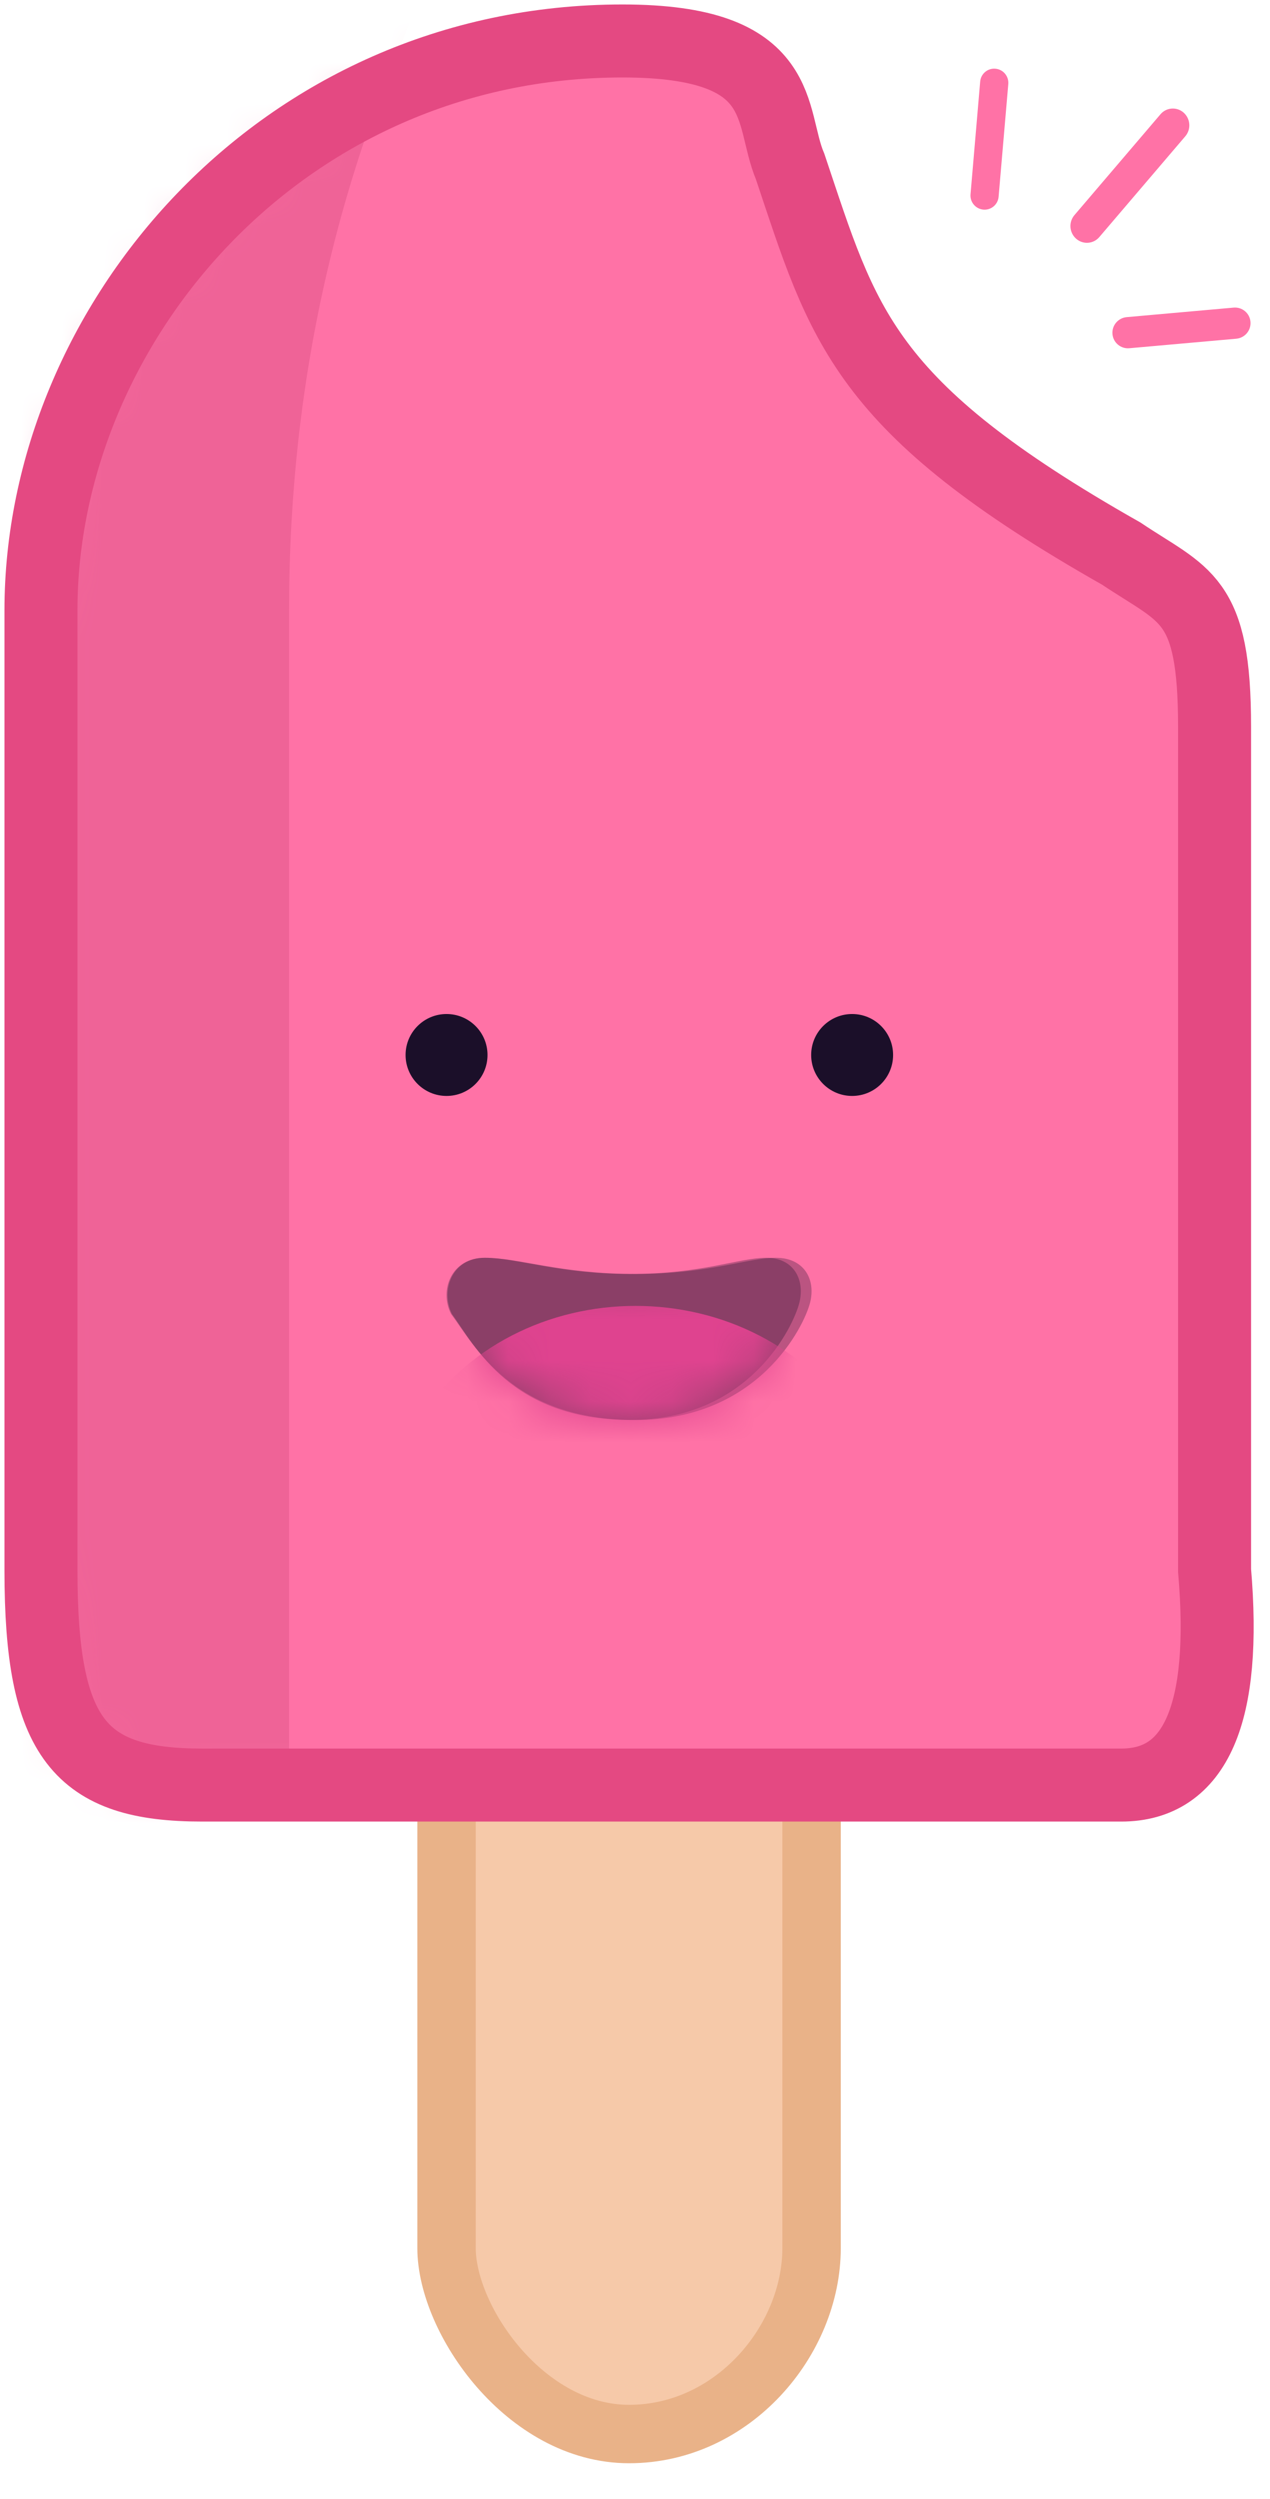 <?xml version="1.0" encoding="UTF-8"?>
<svg width="31px" height="61px" viewBox="0 0 31 61" version="1.1" xmlns="http://www.w3.org/2000/svg" xmlns:xlink="http://www.w3.org/1999/xlink">
    <!-- Generator: Sketch 57.1 (83088) - https://sketch.com -->
    <title>Group Copy</title>
    <desc>Created with Sketch.</desc>
    <defs>
        <path d="M4.483,0.395 C6.239,0.395 7.138,0 7.804,0 C8.47,0 8.753,0.527 8.612,1.097 C8.47,1.668 7.403,3.957 4.483,3.957 C1.563,3.957 0.68,2.129 0.13,1.369 C-0.151,0.799 0.13,0 0.931,0 C1.731,0 2.727,0.395 4.483,0.395 Z" id="path-1"></path>
        <path d="M14.665,42.44 C9.298,42.44 6.884,42.44 3.93,42.44 C0.976,42.44 0.037,41.328 0.037,37.222 C0.037,33.116 0.037,20.808 0.037,13.877 C0.037,6.946 5.811,0.036 14.063,0.036 C18.106,0.036 17.586,1.858 18.106,3.091 C19.39,6.946 19.824,8.92 26.091,12.499 C27.632,13.542 28.341,13.542 28.341,16.71 C28.341,19.706 28.341,26.543 28.341,37.222 C28.636,40.701 27.886,42.44 26.091,42.44 C23.397,42.44 20.378,42.44 14.665,42.44 Z" id="path-3"></path>
    </defs>
    <g id="Page-1" stroke="none" stroke-width="1" fill="none" fill-rule="evenodd">
        <g id="SHIPSCOOP-EXPLORATION-Copy" transform="translate(-118, -39)">
            <g id="Group-Copy" transform="translate(119, 40)">
                <path d="M9.9,53.872 C9.9,52.704 9.9,48.937 9.9,42.57 L18.81,42.57 C18.81,48.598 18.81,52.365 18.81,53.872 C18.81,56.132 16.884,58.41 14.355,58.41 C11.826,58.41 9.9,55.623 9.9,53.872 Z" id="Path-4" stroke="#E9B288" stroke-width="1.426" fill="#F6C9A9"></path>
                <path d="M14.806,42.57 C9.373,42.57 6.93,42.57 3.94,42.57 C0.95,42.57 0,41.453 0,37.332 C0,33.21 0,20.853 0,13.895 C0,6.936 5.844,0 14.196,0 C18.287,0 17.762,1.829 18.287,3.066 C19.587,6.936 20.026,8.919 26.369,12.512 C27.929,13.558 28.647,13.558 28.647,16.739 C28.647,19.746 28.647,26.611 28.647,37.332 C28.946,40.824 28.186,42.57 26.369,42.57 C23.643,42.57 20.587,42.57 14.806,42.57 Z" id="Path-3" fill="#FF72A6"></path>
                <path d="M14.508,30.095 C16.322,30.095 17.25,29.7 17.939,29.7 C18.627,29.7 18.919,30.228 18.773,30.798 C18.627,31.369 17.524,33.66 14.508,33.66 C11.491,33.66 10.578,31.831 10.01,31.07 C9.719,30.499 10.01,29.7 10.837,29.7 C11.664,29.7 12.694,30.095 14.508,30.095 Z" id="Path-5" fill-opacity="0.3" fill="#1B0F29"></path>
                <g id="Oval" transform="translate(9.9, 29.7)">
                    <mask id="mask-2" fill="white">
                        <use xlink:href="#path-1"></use>
                    </mask>
                    <use id="Mask" fill-opacity="0.3" fill="#1B0F29" xlink:href="#path-1"></use>
                    <ellipse fill="#DF438F" mask="url(#mask-2)" cx="4.613" cy="6.578" rx="6.042" ry="5.404"></ellipse>
                </g>
                <circle id="Oval" fill="#1B0F29" cx="9.9" cy="24.75" r="1"></circle>
                <circle id="Oval-Copy" fill="#1B0F29" cx="19.8" cy="24.75" r="1"></circle>
                <path d="M21.77,2.055 L24.534,2.05 C24.723,2.05 24.877,2.203 24.877,2.393 C24.877,2.393 24.877,2.393 24.877,2.394 C24.877,2.584 24.723,2.738 24.532,2.739 L21.769,2.743 C21.579,2.743 21.426,2.59 21.425,2.401 C21.425,2.4 21.425,2.4 21.425,2.399 C21.426,2.209 21.58,2.055 21.77,2.055 Z" id="Rectangle" fill="#FF72A6" transform="translate(23.151, 2.397) rotate(-85) translate(-23.151, -2.397) "></path>
                <path d="M24.967,2.898 L28.202,2.868 C28.421,2.866 28.6,3.042 28.602,3.261 C28.602,3.264 28.602,3.266 28.602,3.269 C28.599,3.494 28.417,3.676 28.192,3.678 L24.958,3.708 C24.739,3.71 24.56,3.534 24.558,3.315 C24.558,3.313 24.558,3.31 24.558,3.307 C24.56,3.082 24.742,2.9 24.967,2.898 Z" id="Rectangle-Copy" fill="#FF72A6" transform="translate(26.58, 3.288) rotate(-49) translate(-26.58, -3.288) "></path>
                <path d="M26.53,6.625 L29.15,6.621 C29.36,6.621 29.53,6.79 29.53,7 C29.53,7.001 29.53,7.001 29.53,7.001 C29.53,7.212 29.359,7.383 29.149,7.383 L26.528,7.387 C26.319,7.388 26.148,7.218 26.148,7.008 C26.148,7.008 26.148,7.007 26.148,7.007 C26.148,6.796 26.319,6.626 26.53,6.625 Z" id="Rectangle-Copy" fill="#FF72A6" transform="translate(27.839, 7.004) rotate(-5) translate(-27.839, -7.004) "></path>
                <g id="Path-6">
                    <mask id="mask-4" fill="white">
                        <use xlink:href="#path-3"></use>
                    </mask>
                    <use id="Mask" fill-opacity="0" fill="#FF2B6A" xlink:href="#path-3"></use>
                    <path d="M9.8,-2.123 C7.304,2.839 6.056,8.177 6.056,13.893 C6.056,19.609 6.056,30.527 6.056,46.646 L-5.128,46.646 L-5.128,-2.728 L9.8,-2.123 Z" fill="#EF6397" mask="url(#mask-4)"></path>
                </g>
                <path d="M14.806,42.57 C9.373,42.57 6.93,42.57 3.94,42.57 C0.95,42.57 0,41.453 0,37.332 C0,33.21 0,20.853 0,13.895 C0,6.936 5.844,0 14.196,0 C18.287,0 17.762,1.829 18.287,3.066 C19.587,6.936 20.026,8.919 26.369,12.512 C27.929,13.558 28.647,13.558 28.647,16.739 C28.647,19.746 28.647,26.611 28.647,37.332 C28.946,40.824 28.186,42.57 26.369,42.57 C23.643,42.57 20.587,42.57 14.806,42.57 Z" id="Path-3" stroke="#E44982" stroke-width="1.782"></path>
            </g>
        </g>
    </g>
</svg>